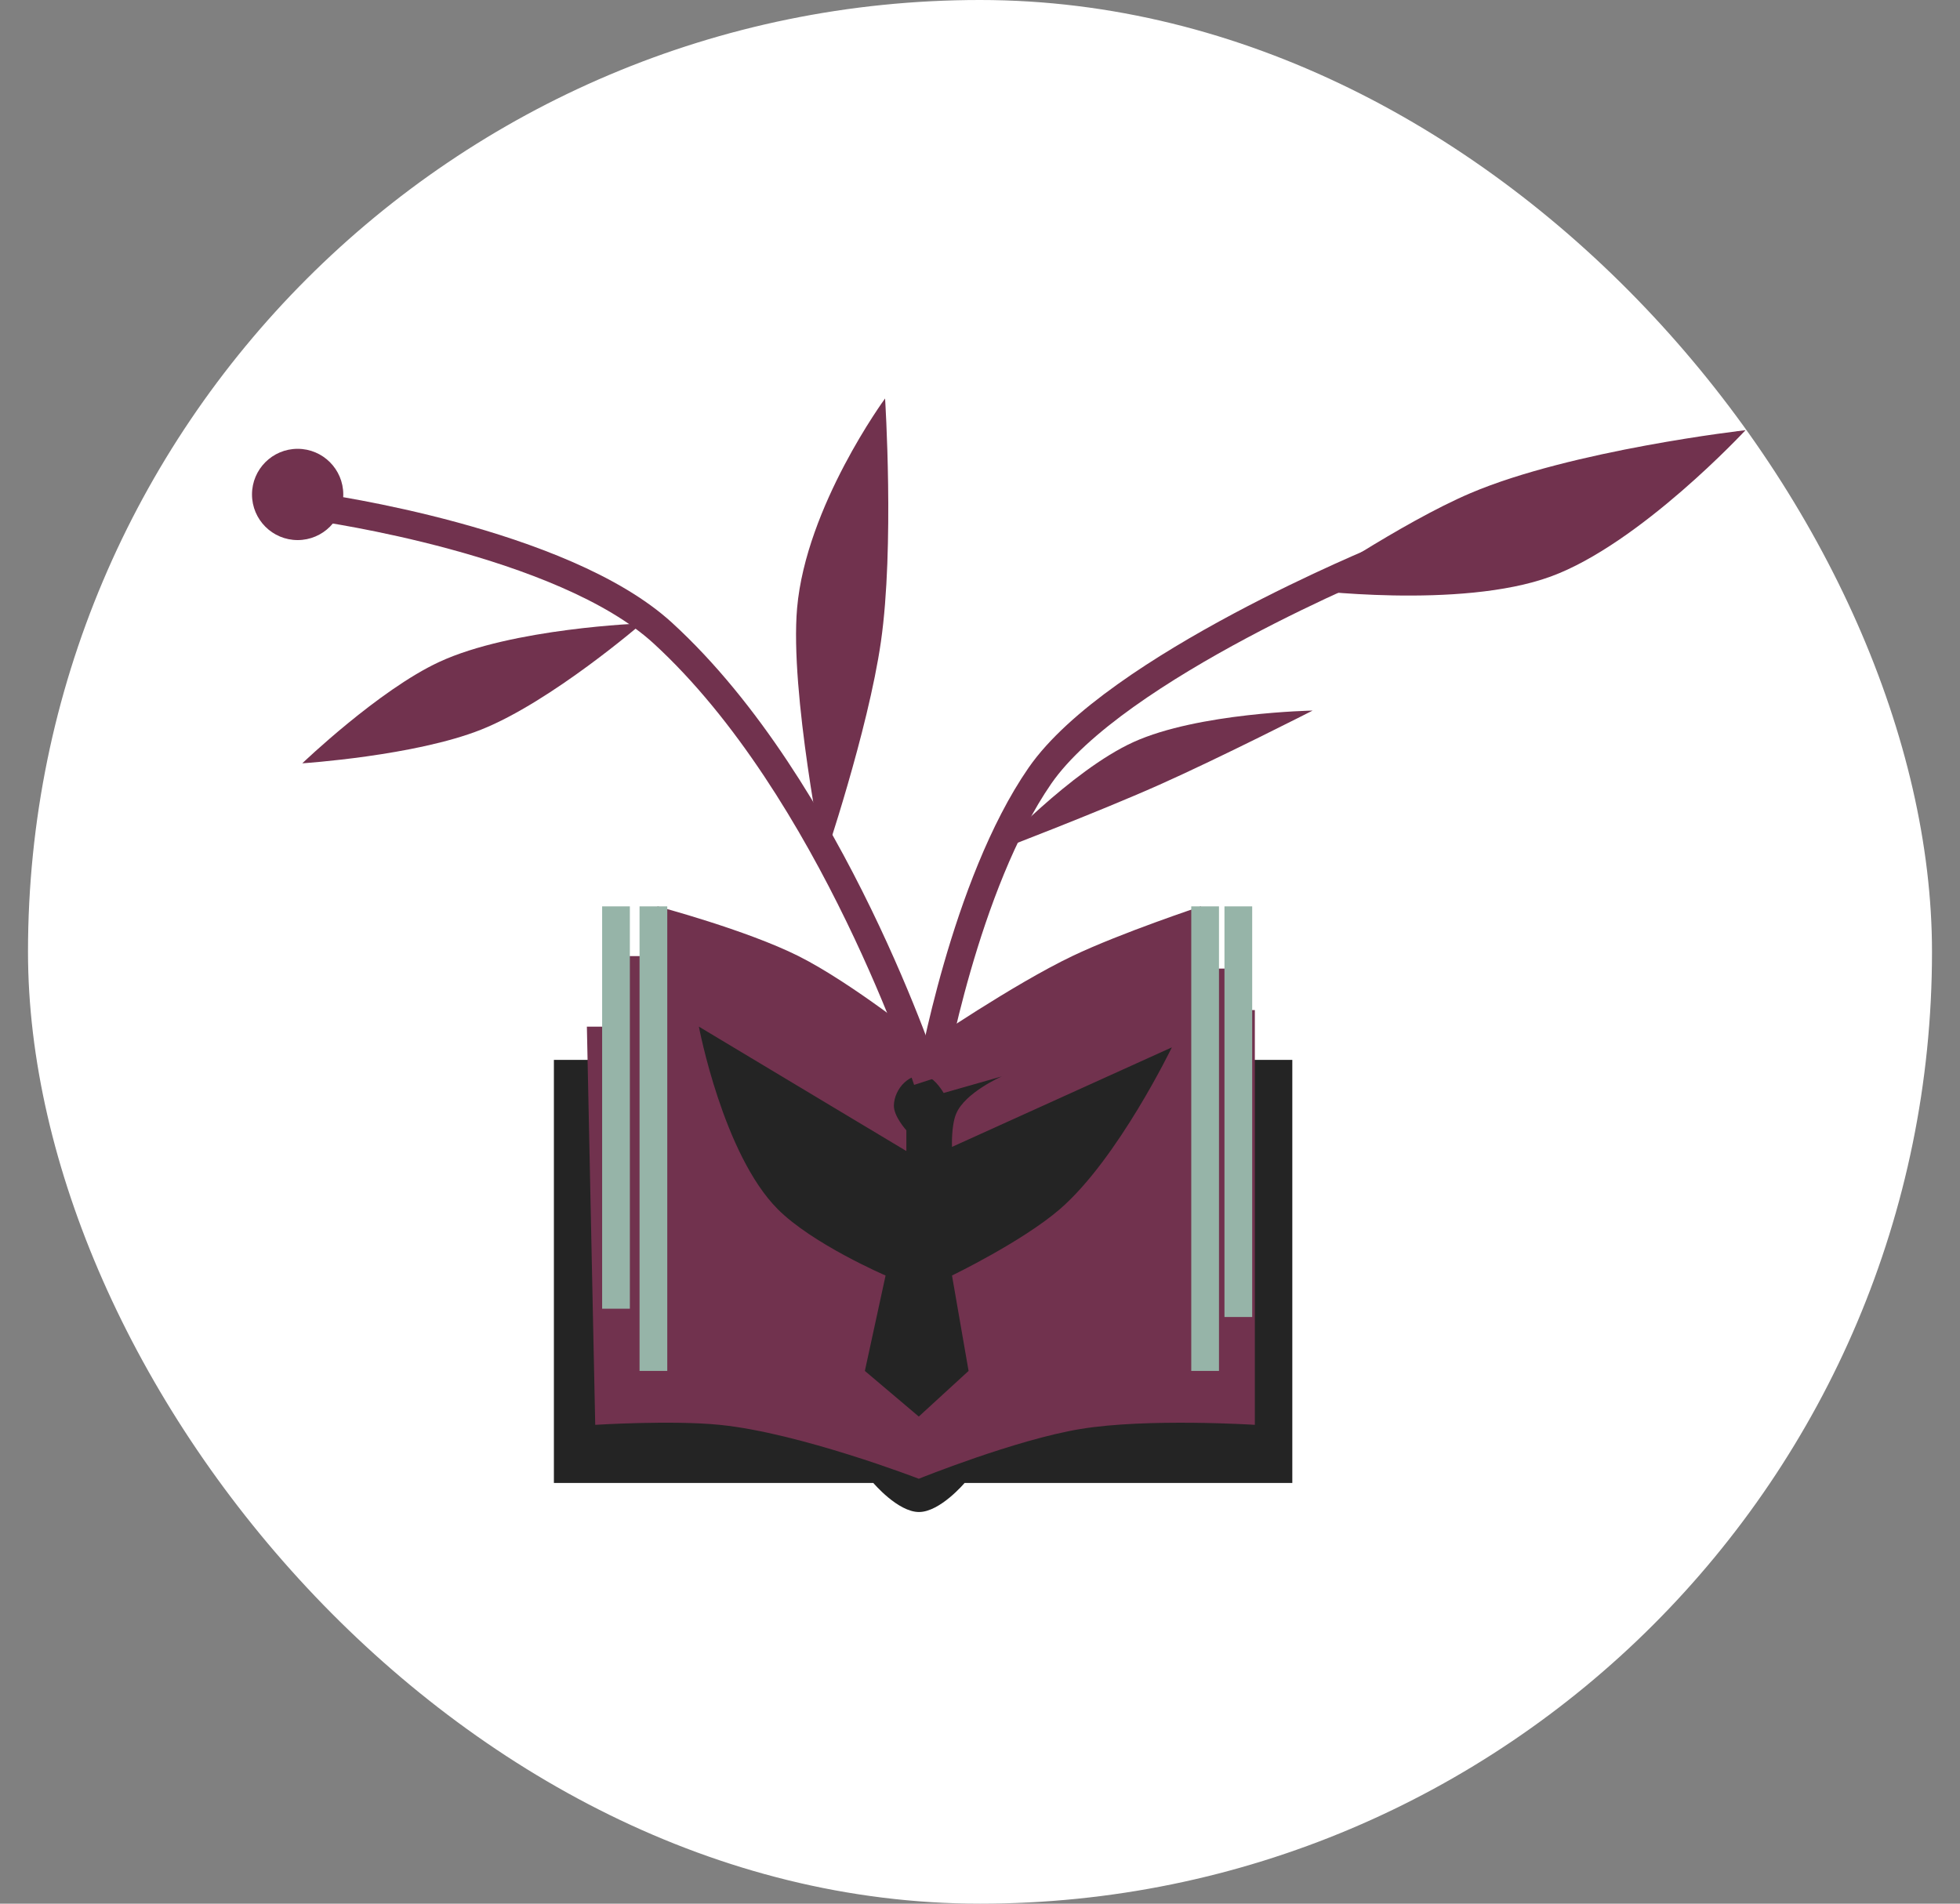 <?xml version="1.0" encoding="UTF-8"?> <svg xmlns="http://www.w3.org/2000/svg" width="35" height="34" viewBox="0 0 35 34" fill="none"><rect x="0" y="0" width="35" height="34" fill="#808080" stroke="none"/> <rect x="0.5" width="34" height="34" rx="17" fill="white"></rect> <path d="M23.077 18.93H9.891V26.486H15.595C15.595 26.486 16.033 27.005 16.41 27.005C16.787 27.005 17.225 26.486 17.225 26.486H23.077V18.93Z" fill="#242424"></path> <path d="M11.073 18.336H10.48L10.629 25.448C10.629 25.448 11.988 25.362 12.851 25.448C14.283 25.591 16.407 26.411 16.407 26.411C16.407 26.411 18.131 25.714 19.296 25.522C20.496 25.325 22.408 25.448 22.408 25.448V18.04H22.037V17.299H21.445V16.188C21.445 16.188 20.016 16.662 19.148 17.076C18.083 17.586 16.555 18.632 16.555 18.632C16.555 18.632 15.227 17.562 14.259 17.076C13.326 16.609 11.74 16.188 11.74 16.188V17.076H11.073V18.336Z" fill="#71324E"></path> <path d="M16.185 20.558L12.48 18.336C12.48 18.336 12.91 20.613 13.888 21.596C14.511 22.221 15.814 22.781 15.814 22.781L15.444 24.485L16.407 25.3L17.296 24.485L17 22.781C17 22.781 18.258 22.173 18.926 21.596C19.964 20.698 20.926 18.706 20.926 18.706L17 20.484C17 20.484 16.984 20.107 17.074 19.892C17.232 19.512 17.889 19.225 17.889 19.225L16.851 19.521C16.851 19.521 16.711 19.275 16.555 19.225C16.262 19.131 15.969 19.436 15.962 19.744C15.958 19.938 16.185 20.188 16.185 20.188V20.558Z" fill="#242424"></path> <path d="M16.559 19.3C16.559 19.3 14.868 14.086 11.837 11.308C10.041 9.661 5.699 9.062 5.699 9.062" stroke="#71324E" stroke-width="0.495"></path> <path d="M24.709 9.961C24.709 9.961 19.919 11.907 18.571 13.853C17.224 15.8 16.625 19.243 16.625 19.243" stroke="#71324E" stroke-width="0.495"></path> <path d="M7.842 11.823C6.765 12.323 5.398 13.633 5.398 13.633C5.398 13.633 7.415 13.501 8.595 13.03C9.842 12.533 11.462 11.134 11.462 11.134C11.462 11.134 9.147 11.217 7.842 11.823Z" fill="#71324E"></path> <path d="M14.234 10.86C14.101 12.364 14.711 15.383 14.711 15.383C14.711 15.383 15.501 13.058 15.731 11.459C15.974 9.77 15.805 7.117 15.805 7.117C15.805 7.117 14.394 9.038 14.234 10.86Z" fill="#71324E"></path> <path d="M20.242 13.253C19.124 13.761 17.777 15.205 17.777 15.205C17.777 15.205 19.577 14.518 20.704 14.016C21.788 13.533 23.44 12.691 23.44 12.691C23.44 12.691 21.396 12.729 20.242 13.253Z" fill="#71324E"></path> <path d="M26.258 8.808C25.023 9.335 23.28 10.527 23.28 10.527C23.28 10.527 26.072 10.89 27.692 10.297C29.288 9.713 31.17 7.683 31.17 7.683C31.17 7.683 28.069 8.037 26.258 8.808Z" fill="#71324E"></path> <circle cx="5.315" cy="8.831" r="0.815" fill="#71324E"></circle> <path d="M11.668 16.188V24.485" stroke="#96B4A8" stroke-width="0.495"></path> <path d="M11 16.188L11 23.374" stroke="#96B4A8" stroke-width="0.495"></path> <path d="M22.113 16.188L22.113 23.522" stroke="#96B4A8" stroke-width="0.495"></path> <path d="M21.52 16.188V24.485" stroke="#96B4A8" stroke-width="0.495"></path> </svg> 